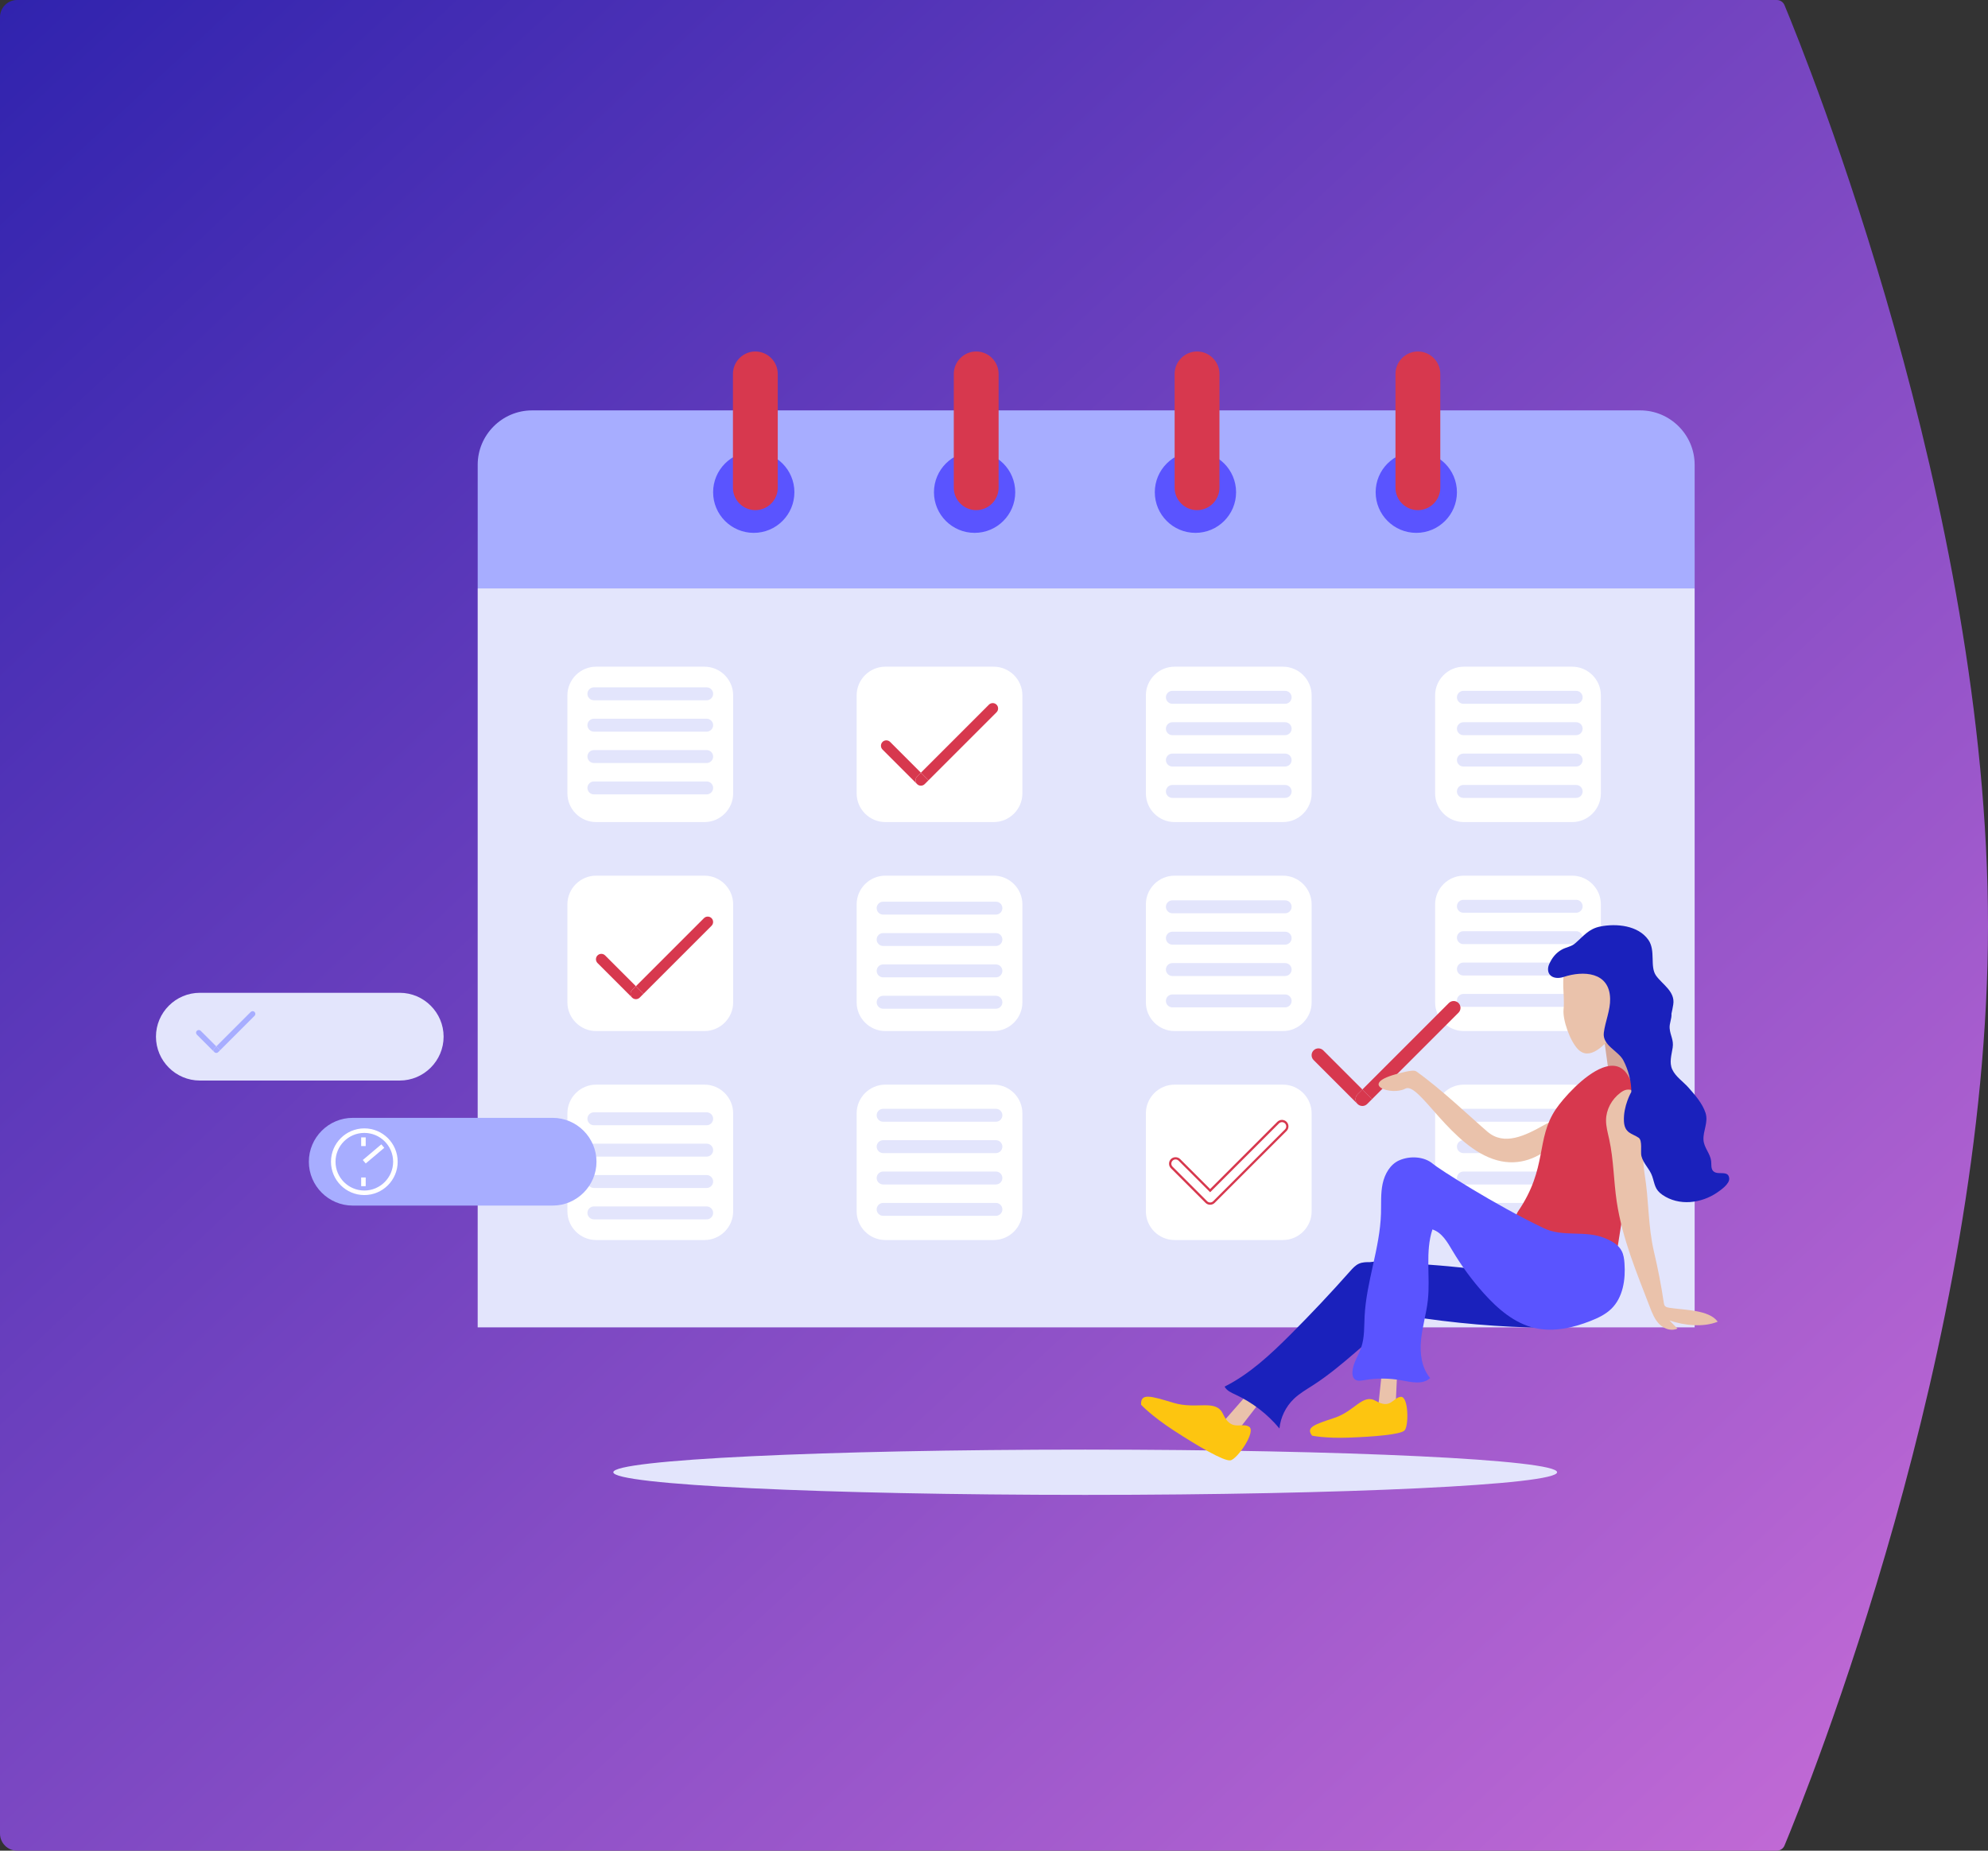 <svg width="464" height="432" viewBox="0 0 464 432" fill="none"
  xmlns="http://www.w3.org/2000/svg">
  <rect x="0" y="0" width="464" height="432" fill="#333333" stroke="none"/>
  <path fill-rule="evenodd" clip-rule="evenodd" d="M0 4C0 1.791 1.791 0 4 0H414.681C415.481 0 416.195 0.457 416.502 1.196C421.614 13.483 464 118.319 464 216C464 313.681 421.614 418.517 416.502 430.804C416.195 431.543 415.481 432 414.681 432H4C1.791 432 0 430.209 0 428V4Z" fill="url(#paint0_linear_148:21057)"/>
  <g clip-path="url(#clip0_148:21057)">
    <path d="M253.287 348.948C314.115 348.948 363.426 346.582 363.426 343.664C363.426 340.745 314.115 338.379 253.287 338.379C192.459 338.379 143.148 340.745 143.148 343.664C143.148 346.582 192.459 348.948 253.287 348.948Z" fill="#E3E5FC"/>
    <path d="M395.53 108.489C395.53 101.508 389.819 95.797 382.839 95.797H124.187C117.206 95.797 111.495 101.508 111.495 108.489V137.351H395.533V108.489H395.53Z" fill="#A7ADFF"/>
    <path d="M395.53 137.351H111.492V309.844H395.53V137.351Z" fill="#E3E5FC"/>
    <path d="M164.421 191.896H139.131C135.447 191.896 132.433 188.881 132.433 185.197V162.322C132.433 158.638 135.447 155.624 139.131 155.624H164.421C168.105 155.624 171.12 158.638 171.12 162.322V185.197C171.12 188.881 168.105 191.896 164.421 191.896Z" fill="white"/>
    <path d="M231.929 191.896H206.639C202.955 191.896 199.941 188.881 199.941 185.197V162.322C199.941 158.638 202.955 155.624 206.639 155.624H231.929C235.613 155.624 238.628 158.638 238.628 162.322V185.197C238.628 188.881 235.613 191.896 231.929 191.896Z" fill="white"/>
    <path d="M299.438 191.896H274.148C270.464 191.896 267.449 188.881 267.449 185.197V162.322C267.449 158.638 270.464 155.624 274.148 155.624H299.438C303.122 155.624 306.136 158.638 306.136 162.322V185.197C306.136 188.881 303.122 191.896 299.438 191.896Z" fill="white"/>
    <path d="M366.946 191.896H341.656C337.973 191.896 334.958 188.881 334.958 185.197V162.322C334.958 158.638 337.973 155.624 341.656 155.624H366.946C370.63 155.624 373.645 158.638 373.645 162.322V185.197C373.645 188.881 370.63 191.896 366.946 191.896Z" fill="white"/>
    <path d="M164.421 240.677H139.131C135.447 240.677 132.433 237.662 132.433 233.978V211.103C132.433 207.419 135.447 204.405 139.131 204.405H164.421C168.105 204.405 171.12 207.419 171.12 211.103V233.978C171.12 237.662 168.105 240.677 164.421 240.677Z" fill="white"/>
    <path d="M231.929 240.677H206.639C202.955 240.677 199.941 237.662 199.941 233.978V211.103C199.941 207.419 202.955 204.405 206.639 204.405H231.929C235.613 204.405 238.628 207.419 238.628 211.103V233.978C238.628 237.662 235.613 240.677 231.929 240.677Z" fill="white"/>
    <path d="M299.438 240.677H274.148C270.464 240.677 267.449 237.662 267.449 233.978V211.103C267.449 207.419 270.464 204.405 274.148 204.405H299.438C303.122 204.405 306.136 207.419 306.136 211.103V233.978C306.136 237.662 303.122 240.677 299.438 240.677Z" fill="white"/>
    <path d="M366.946 240.677H341.656C337.973 240.677 334.958 237.662 334.958 233.978V211.103C334.958 207.419 337.973 204.405 341.656 204.405H366.946C370.63 204.405 373.645 207.419 373.645 211.103V233.978C373.645 237.662 370.63 240.677 366.946 240.677Z" fill="white"/>
    <path d="M164.421 289.457H139.131C135.447 289.457 132.433 286.442 132.433 282.758V259.884C132.433 256.2 135.447 253.185 139.131 253.185H164.421C168.105 253.185 171.12 256.2 171.12 259.884V282.758C171.12 286.442 168.105 289.457 164.421 289.457Z" fill="white"/>
    <path d="M231.929 289.457H206.639C202.955 289.457 199.941 286.442 199.941 282.758V259.884C199.941 256.2 202.955 253.185 206.639 253.185H231.929C235.613 253.185 238.628 256.2 238.628 259.884V282.758C238.628 286.442 235.613 289.457 231.929 289.457Z" fill="white"/>
    <path d="M299.438 289.457H274.148C270.464 289.457 267.449 286.442 267.449 282.758V259.884C267.449 256.2 270.464 253.185 274.148 253.185H299.438C303.122 253.185 306.136 256.2 306.136 259.884V282.758C306.136 286.442 303.122 289.457 299.438 289.457Z" fill="white"/>
    <path d="M366.946 289.457H341.656C337.973 289.457 334.958 286.442 334.958 282.758V259.884C334.958 256.2 337.973 253.185 341.656 253.185H366.946C370.63 253.185 373.645 256.2 373.645 259.884V282.758C373.645 286.442 370.63 289.457 366.946 289.457Z" fill="white"/>
    <path d="M175.927 124.385C181.165 124.385 185.412 120.138 185.412 114.9C185.412 109.661 181.165 105.415 175.927 105.415C170.689 105.415 166.442 109.661 166.442 114.9C166.442 120.138 170.689 124.385 175.927 124.385Z" fill="#5A54FF"/>
    <path d="M176.3 119.083C173.423 119.083 171.069 116.729 171.069 113.852V87.28C171.069 84.403 173.423 82.049 176.3 82.049C179.176 82.049 181.53 84.403 181.53 87.28V113.852C181.53 116.729 179.176 119.083 176.3 119.083Z" fill="#D7384E"/>
    <path d="M227.472 124.385C232.71 124.385 236.957 120.138 236.957 114.9C236.957 109.661 232.71 105.415 227.472 105.415C222.234 105.415 217.987 109.661 217.987 114.9C217.987 120.138 222.234 124.385 227.472 124.385Z" fill="#5A54FF"/>
    <path d="M227.845 119.083C224.968 119.083 222.614 116.729 222.614 113.852V87.28C222.614 84.403 224.968 82.049 227.845 82.049C230.721 82.049 233.075 84.403 233.075 87.28V113.852C233.075 116.729 230.721 119.083 227.845 119.083Z" fill="#D7384E"/>
    <path d="M279.017 124.385C284.256 124.385 288.502 120.138 288.502 114.9C288.502 109.661 284.256 105.415 279.017 105.415C273.779 105.415 269.533 109.661 269.533 114.9C269.533 120.138 273.779 124.385 279.017 124.385Z" fill="#5A54FF"/>
    <path d="M279.39 119.083C276.513 119.083 274.159 116.729 274.159 113.852V87.28C274.159 84.403 276.513 82.049 279.39 82.049C282.266 82.049 284.621 84.403 284.621 87.28V113.852C284.621 116.729 282.266 119.083 279.39 119.083Z" fill="#D7384E"/>
    <path d="M330.563 124.385C335.801 124.385 340.048 120.138 340.048 114.9C340.048 109.661 335.801 105.415 330.563 105.415C325.325 105.415 321.078 109.661 321.078 114.9C321.078 120.138 325.325 124.385 330.563 124.385Z" fill="#5A54FF"/>
    <path d="M330.935 119.083C328.059 119.083 325.705 116.729 325.705 113.852V87.28C325.705 84.403 328.059 82.049 330.935 82.049C333.812 82.049 336.166 84.403 336.166 87.28V113.852C336.166 116.729 333.812 119.083 330.935 119.083Z" fill="#D7384E"/>
    <path d="M147.532 232.871H147.534L147.532 232.868V232.871Z" fill="#D7384E"/>
    <path d="M166.075 214.327C165.587 213.839 164.788 213.839 164.3 214.327L148.421 230.206L150.197 231.982L166.075 216.103C166.563 215.614 166.563 214.816 166.075 214.327Z" fill="#D7384E"/>
    <path d="M147.532 231.096L148.418 230.206L141.237 223.025C140.749 222.536 139.95 222.536 139.461 223.025C138.973 223.513 138.973 224.312 139.461 224.8L147.532 232.871C147.046 232.383 147.046 231.584 147.532 231.096Z" fill="#D7384E"/>
    <path d="M147.532 231.095C147.044 231.584 147.044 232.383 147.532 232.871C148.02 233.359 148.819 233.359 149.308 232.871L150.194 231.985L148.418 230.209L147.532 231.095Z" fill="#D7384E"/>
    <path d="M282.444 281.222C282.055 281.222 281.665 281.076 281.369 280.779L273.298 272.708C273.013 272.423 272.855 272.042 272.855 271.633C272.855 271.224 273.013 270.845 273.298 270.557C273.868 269.984 274.876 269.984 275.446 270.557L282.442 277.553L298.134 261.86C298.727 261.27 299.689 261.267 300.282 261.86C300.875 262.453 300.875 263.415 300.282 264.008L283.514 280.776C283.223 281.076 282.834 281.222 282.444 281.222ZM274.377 270.645C274.111 270.645 273.863 270.746 273.677 270.933C273.49 271.119 273.389 271.368 273.389 271.633C273.389 271.898 273.493 272.147 273.677 272.333L281.747 280.404C282.134 280.791 282.763 280.788 283.15 280.404L299.918 263.635C300.302 263.249 300.302 262.619 299.918 262.235C299.531 261.849 298.902 261.851 298.515 262.235L282.447 278.301L275.08 270.933C274.89 270.749 274.642 270.645 274.377 270.645Z" fill="#D7384E"/>
    <path d="M232.593 164.488C232.104 163.999 231.305 163.999 230.817 164.488L214.938 180.367L216.714 182.142L232.593 166.263C233.078 165.775 233.078 164.976 232.593 164.488Z" fill="#D7384E"/>
    <path d="M214.049 181.256L214.936 180.367L207.755 173.185C207.266 172.697 206.467 172.697 205.979 173.185C205.491 173.673 205.491 174.472 205.979 174.961L214.049 183.032C213.561 182.543 213.561 181.744 214.049 181.256Z" fill="#D7384E"/>
    <path d="M214.05 181.256C213.561 181.744 213.561 182.543 214.05 183.032C214.538 183.52 215.337 183.52 215.825 183.032L216.712 182.145L214.936 180.37L214.05 181.256Z" fill="#D7384E"/>
    <path d="M232.449 213.494H206.123C205.293 213.494 204.616 212.817 204.616 211.987C204.616 211.157 205.293 210.479 206.123 210.479H232.449C233.279 210.479 233.956 211.157 233.956 211.987C233.956 212.817 233.279 213.494 232.449 213.494Z" fill="#E3E5FC"/>
    <path d="M232.449 220.817H206.123C205.293 220.817 204.616 220.14 204.616 219.31C204.616 218.48 205.293 217.802 206.123 217.802H232.449C233.279 217.802 233.956 218.48 233.956 219.31C233.956 220.14 233.279 220.817 232.449 220.817Z" fill="#E3E5FC"/>
    <path d="M232.449 228.14H206.123C205.293 228.14 204.616 227.462 204.616 226.632C204.616 225.803 205.293 225.125 206.123 225.125H232.449C233.279 225.125 233.956 225.803 233.956 226.632C233.956 227.462 233.279 228.14 232.449 228.14Z" fill="#E3E5FC"/>
    <path d="M232.449 235.463H206.123C205.293 235.463 204.616 234.785 204.616 233.955C204.616 233.125 205.293 232.448 206.123 232.448H232.449C233.279 232.448 233.956 233.125 233.956 233.955C233.956 234.785 233.279 235.463 232.449 235.463Z" fill="#E3E5FC"/>
    <path d="M164.94 262.662H138.615C137.785 262.662 137.107 261.984 137.107 261.154C137.107 260.324 137.785 259.647 138.615 259.647H164.94C165.77 259.647 166.448 260.324 166.448 261.154C166.448 261.984 165.768 262.662 164.94 262.662Z" fill="#E3E5FC"/>
    <path d="M164.94 269.985H138.615C137.785 269.985 137.107 269.307 137.107 268.477C137.107 267.647 137.785 266.97 138.615 266.97H164.94C165.77 266.97 166.448 267.647 166.448 268.477C166.448 269.307 165.768 269.985 164.94 269.985Z" fill="#E3E5FC"/>
    <path d="M164.94 277.307H138.615C137.785 277.307 137.107 276.63 137.107 275.8C137.107 274.97 137.785 274.292 138.615 274.292H164.94C165.77 274.292 166.448 274.97 166.448 275.8C166.448 276.63 165.768 277.307 164.94 277.307Z" fill="#E3E5FC"/>
    <path d="M164.94 284.633H138.615C137.785 284.633 137.107 283.955 137.107 283.125C137.107 282.295 137.785 281.618 138.615 281.618H164.94C165.77 281.618 166.448 282.295 166.448 283.125C166.448 283.953 165.768 284.633 164.94 284.633Z" fill="#E3E5FC"/>
    <path d="M367.881 164.282H341.555C340.725 164.282 340.047 163.604 340.047 162.775C340.047 161.945 340.725 161.267 341.555 161.267H367.881C368.711 161.267 369.388 161.945 369.388 162.775C369.385 163.604 368.708 164.282 367.881 164.282Z" fill="#E3E5FC"/>
    <path d="M367.881 171.605H341.555C340.725 171.605 340.047 170.927 340.047 170.097C340.047 169.267 340.725 168.59 341.555 168.59H367.881C368.711 168.59 369.388 169.267 369.388 170.097C369.385 170.927 368.708 171.605 367.881 171.605Z" fill="#E3E5FC"/>
    <path d="M367.881 178.928H341.555C340.725 178.928 340.047 178.25 340.047 177.42C340.047 176.59 340.725 175.913 341.555 175.913H367.881C368.711 175.913 369.388 176.59 369.388 177.42C369.385 178.25 368.708 178.928 367.881 178.928Z" fill="#E3E5FC"/>
    <path d="M367.881 186.251H341.555C340.725 186.251 340.047 185.573 340.047 184.743C340.047 183.913 340.725 183.236 341.555 183.236H367.881C368.711 183.236 369.388 183.913 369.388 184.743C369.385 185.573 368.708 186.251 367.881 186.251Z" fill="#E3E5FC"/>
    <path d="M299.957 164.282H273.631C272.801 164.282 272.124 163.604 272.124 162.775C272.124 161.945 272.801 161.267 273.631 161.267H299.957C300.787 161.267 301.464 161.945 301.464 162.775C301.464 163.604 300.787 164.282 299.957 164.282Z" fill="#E3E5FC"/>
    <path d="M299.957 171.605H273.631C272.801 171.605 272.124 170.927 272.124 170.097C272.124 169.267 272.801 168.59 273.631 168.59H299.957C300.787 168.59 301.464 169.267 301.464 170.097C301.464 170.927 300.787 171.605 299.957 171.605Z" fill="#E3E5FC"/>
    <path d="M299.957 178.928H273.631C272.801 178.928 272.124 178.25 272.124 177.42C272.124 176.59 272.801 175.913 273.631 175.913H299.957C300.787 175.913 301.464 176.59 301.464 177.42C301.464 178.25 300.787 178.928 299.957 178.928Z" fill="#E3E5FC"/>
    <path d="M299.957 186.251H273.631C272.801 186.251 272.124 185.573 272.124 184.743C272.124 183.913 272.801 183.236 273.631 183.236H299.957C300.787 183.236 301.464 183.913 301.464 184.743C301.464 185.573 300.787 186.251 299.957 186.251Z" fill="#E3E5FC"/>
    <path d="M299.957 213.181H273.631C272.801 213.181 272.124 212.503 272.124 211.673C272.124 210.844 272.801 210.166 273.631 210.166H299.957C300.787 210.166 301.464 210.844 301.464 211.673C301.464 212.503 300.787 213.181 299.957 213.181Z" fill="#E3E5FC"/>
    <path d="M299.957 220.504H273.631C272.801 220.504 272.124 219.826 272.124 218.996C272.124 218.166 272.801 217.489 273.631 217.489H299.957C300.787 217.489 301.464 218.166 301.464 218.996C301.464 219.826 300.787 220.504 299.957 220.504Z" fill="#E3E5FC"/>
    <path d="M299.957 227.826H273.631C272.801 227.826 272.124 227.149 272.124 226.319C272.124 225.489 272.801 224.812 273.631 224.812H299.957C300.787 224.812 301.464 225.489 301.464 226.319C301.464 227.149 300.787 227.826 299.957 227.826Z" fill="#E3E5FC"/>
    <path d="M299.957 235.149H273.631C272.801 235.149 272.124 234.472 272.124 233.642C272.124 232.812 272.801 232.135 273.631 232.135H299.957C300.787 232.135 301.464 232.812 301.464 233.642C301.464 234.472 300.787 235.149 299.957 235.149Z" fill="#E3E5FC"/>
    <path d="M367.881 213.062H341.555C340.725 213.062 340.047 212.385 340.047 211.555C340.047 210.725 340.725 210.047 341.555 210.047H367.881C368.711 210.047 369.388 210.725 369.388 211.555C369.385 212.385 368.708 213.062 367.881 213.062Z" fill="#E3E5FC"/>
    <path d="M367.881 220.385H341.555C340.725 220.385 340.047 219.708 340.047 218.878C340.047 218.048 340.725 217.37 341.555 217.37H367.881C368.711 217.37 369.388 218.048 369.388 218.878C369.385 219.708 368.708 220.385 367.881 220.385Z" fill="#E3E5FC"/>
    <path d="M367.881 227.708H341.555C340.725 227.708 340.047 227.03 340.047 226.2C340.047 225.37 340.725 224.693 341.555 224.693H367.881C368.711 224.693 369.388 225.37 369.388 226.2C369.385 227.03 368.708 227.708 367.881 227.708Z" fill="#E3E5FC"/>
    <path d="M367.881 235.031H341.555C340.725 235.031 340.047 234.353 340.047 233.523C340.047 232.693 340.725 232.016 341.555 232.016H367.881C368.711 232.016 369.388 232.693 369.388 233.523C369.385 234.353 368.708 235.031 367.881 235.031Z" fill="#E3E5FC"/>
    <path d="M367.881 261.843H341.555C340.725 261.843 340.047 261.166 340.047 260.336C340.047 259.506 340.725 258.828 341.555 258.828H367.881C368.711 258.828 369.388 259.506 369.388 260.336C369.385 261.166 368.708 261.843 367.881 261.843Z" fill="#E3E5FC"/>
    <path d="M367.881 269.166H341.555C340.725 269.166 340.047 268.488 340.047 267.658C340.047 266.828 340.725 266.151 341.555 266.151H367.881C368.711 266.151 369.388 266.828 369.388 267.658C369.385 268.488 368.708 269.166 367.881 269.166Z" fill="#E3E5FC"/>
    <path d="M367.881 276.489H341.555C340.725 276.489 340.047 275.811 340.047 274.981C340.047 274.151 340.725 273.474 341.555 273.474H367.881C368.711 273.474 369.388 274.151 369.388 274.981C369.385 275.811 368.708 276.489 367.881 276.489Z" fill="#E3E5FC"/>
    <path d="M367.881 283.812H341.555C340.725 283.812 340.047 283.134 340.047 282.304C340.047 281.474 340.725 280.797 341.555 280.797H367.881C368.711 280.797 369.388 281.474 369.388 282.304C369.385 283.134 368.708 283.812 367.881 283.812Z" fill="#E3E5FC"/>
    <path d="M232.449 261.843H206.123C205.293 261.843 204.616 261.166 204.616 260.336C204.616 259.506 205.293 258.828 206.123 258.828H232.449C233.279 258.828 233.956 259.506 233.956 260.336C233.956 261.166 233.279 261.843 232.449 261.843Z" fill="#E3E5FC"/>
    <path d="M232.449 269.166H206.123C205.293 269.166 204.616 268.488 204.616 267.658C204.616 266.828 205.293 266.151 206.123 266.151H232.449C233.279 266.151 233.956 266.828 233.956 267.658C233.956 268.488 233.279 269.166 232.449 269.166Z" fill="#E3E5FC"/>
    <path d="M232.449 276.489H206.123C205.293 276.489 204.616 275.811 204.616 274.981C204.616 274.151 205.293 273.474 206.123 273.474H232.449C233.279 273.474 233.956 274.151 233.956 274.981C233.956 275.811 233.279 276.489 232.449 276.489Z" fill="#E3E5FC"/>
    <path d="M232.449 283.812H206.123C205.293 283.812 204.616 283.134 204.616 282.304C204.616 281.474 205.293 280.797 206.123 280.797H232.449C233.279 280.797 233.956 281.474 233.956 282.304C233.956 283.134 233.279 283.812 232.449 283.812Z" fill="#E3E5FC"/>
    <path d="M164.94 163.463H138.615C137.785 163.463 137.107 162.786 137.107 161.956C137.107 161.126 137.785 160.448 138.615 160.448H164.94C165.77 160.448 166.448 161.126 166.448 161.956C166.448 162.786 165.768 163.463 164.94 163.463Z" fill="#E3E5FC"/>
    <path d="M164.94 170.786H138.615C137.785 170.786 137.107 170.108 137.107 169.278C137.107 168.449 137.785 167.771 138.615 167.771H164.94C165.77 167.771 166.448 168.449 166.448 169.278C166.448 170.108 165.768 170.786 164.94 170.786Z" fill="#E3E5FC"/>
    <path d="M164.94 178.109H138.615C137.785 178.109 137.107 177.431 137.107 176.601C137.107 175.771 137.785 175.094 138.615 175.094H164.94C165.77 175.094 166.448 175.771 166.448 176.601C166.448 177.431 165.768 178.109 164.94 178.109Z" fill="#E3E5FC"/>
    <path d="M164.94 185.431H138.615C137.785 185.431 137.107 184.754 137.107 183.924C137.107 183.094 137.785 182.417 138.615 182.417H164.94C165.77 182.417 166.448 183.094 166.448 183.924C166.448 184.754 165.768 185.431 164.94 185.431Z" fill="#E3E5FC"/>
    <path d="M340.417 234.133C339.796 233.512 338.78 233.512 338.162 234.133L317.976 254.32L320.231 256.575L340.417 236.388C341.038 235.767 341.038 234.751 340.417 234.133Z" fill="#D7384E"/>
    <path d="M316.849 255.446L317.978 254.317L308.849 245.187C308.228 244.566 307.212 244.566 306.594 245.187C305.973 245.809 305.973 246.825 306.594 247.443L316.852 257.702C316.228 257.081 316.228 256.067 316.849 255.446Z" fill="#D7384E"/>
    <path d="M316.849 255.446C316.228 256.067 316.228 257.084 316.849 257.702C317.47 258.323 318.486 258.323 319.104 257.702L320.234 256.573L317.978 254.317L316.849 255.446Z" fill="#D7384E"/>
    <path d="M128.983 281.417H82.324C76.692 281.417 72.085 276.81 72.085 271.179C72.085 265.547 76.692 260.94 82.324 260.94H128.983C134.614 260.94 139.221 265.547 139.221 271.179C139.221 276.81 134.614 281.417 128.983 281.417Z" fill="#A7ADFF"/>
    <path d="M85.034 278.962C80.743 278.962 77.251 275.47 77.251 271.179C77.251 266.888 80.743 263.396 85.034 263.396C89.325 263.396 92.817 266.888 92.817 271.179C92.817 275.47 89.325 278.962 85.034 278.962ZM85.034 264.454C81.328 264.454 78.31 267.472 78.31 271.179C78.31 274.885 81.325 277.903 85.034 277.903C88.74 277.903 91.758 274.885 91.758 271.179C91.758 267.472 88.743 264.454 85.034 264.454Z" fill="white"/>
    <path d="M85.355 274.857H84.297V276.884H85.355V274.857Z" fill="white"/>
    <path d="M85.355 265.499H84.297V267.526H85.355V265.499Z" fill="white"/>
    <path d="M89.002 267.125L84.68 270.778L85.363 271.587L89.686 267.933L89.002 267.125Z" fill="white"/>
    <path d="M93.299 252.228H46.641C41.009 252.228 36.402 247.621 36.402 241.989C36.402 236.357 41.009 231.75 46.641 231.75H93.299C98.931 231.75 103.538 236.357 103.538 241.989C103.538 247.618 98.931 252.228 93.299 252.228Z" fill="#E3E5FC"/>
    <path d="M59.417 236.219C59.168 235.971 58.765 235.971 58.519 236.219L50.482 244.256L51.38 245.154L59.417 237.117C59.665 236.871 59.665 236.468 59.417 236.219Z" fill="#A7ADFF"/>
    <path d="M50.033 244.705L50.482 244.256L46.846 240.62C46.598 240.372 46.194 240.372 45.949 240.62C45.7 240.869 45.7 241.272 45.949 241.518L50.033 245.603C49.788 245.357 49.788 244.953 50.033 244.705Z" fill="#A7ADFF"/>
    <path d="M50.034 244.705C49.785 244.954 49.785 245.357 50.034 245.603C50.282 245.851 50.686 245.851 50.931 245.603L51.38 245.154L50.482 244.256L50.034 244.705Z" fill="#A7ADFF"/>
    <path d="M366.833 262.026C366.833 262.026 360.163 273.787 349.414 270.842C338.664 267.898 331.209 252.397 327.999 254.122C324.79 255.847 317.114 253.185 325.693 250.78C329.631 249.676 330.221 249.842 330.673 250.167C336.615 254.433 343.545 261.064 347.175 264.175C351.082 267.523 355.96 265.112 360.423 262.599C364.886 260.09 381.89 254.757 366.833 262.026Z" fill="#EAC2AB"/>
    <path d="M374.057 240.008L375.59 251.232C378.3 252.028 381.139 253.549 383.993 253.547C383.863 251.466 381.825 249.084 380.888 247.119C379.753 244.736 382.531 239.333 382.658 236.66C382.988 229.673 374.057 240.008 374.057 240.008Z" fill="#D4A79A"/>
    <path d="M371.573 223.076C370.209 222.709 366.311 224.171 365.676 225.433C364.137 228.484 365.303 232.036 364.936 235.621C364.691 238.026 366.407 242.946 368.273 244.894C371.034 247.782 374.511 243.878 376.598 241.467C379.539 238.068 380.82 233.549 380.42 229.071C380.276 227.462 379.838 225.766 378.636 224.687C377.475 223.649 375.841 223.38 374.3 223.155C373.34 223.016 372.507 223.327 371.573 223.076Z" fill="#EAC2AB"/>
    <path d="M292.344 324.075L284.262 333.306L287.071 336.323L294.929 326.192C294.932 326.192 293.637 324.323 292.344 324.075Z" fill="#EAC2AB"/>
    <path d="M266.326 327.903C266.326 327.903 268.7 330.5 274.069 333.984C279.438 337.467 285.569 341.098 287.161 340.892C288.753 340.683 293.352 334.023 291.489 332.999C289.623 331.977 287.418 334.277 285.448 330.065C283.76 326.458 279.376 329.114 273.9 327.463C268.423 325.811 266.207 325.139 266.326 327.903Z" fill="#FDC510"/>
    <path d="M319.748 294.617C318.896 294.612 318.015 294.62 317.233 294.956C316.364 295.329 315.712 296.06 315.085 296.769C310.605 301.824 305.973 306.745 301.196 311.521C296.556 316.159 291.686 320.727 285.823 323.677C286.309 324.62 287.37 325.083 288.333 325.529C292.293 327.364 295.836 330.091 298.622 333.45C298.882 330.856 300.09 328.369 301.964 326.559C303.302 325.266 304.94 324.335 306.501 323.327C313.538 318.79 319.322 312.554 326.139 307.696C326.444 307.479 326.76 307.259 327.122 307.157C327.596 307.021 328.101 307.101 328.589 307.18C339.274 308.89 350.085 309.813 360.905 309.943C363.406 309.974 366.529 309.542 367.319 307.168C370.514 297.576 337.309 295.512 333.024 295.174C328.81 294.84 323.954 294.064 319.748 294.617Z" fill="#1A21BC"/>
    <path d="M374.031 249.244C369.645 250.904 364.73 256.55 363.158 258.876C358.365 265.97 361.315 272.531 354.269 282.84C353.591 283.834 353.82 285.279 354.26 286.397C354.91 288.043 356.716 288.859 358.331 289.581C364.671 292.421 370.554 296.277 375.686 300.964C378.573 287.032 380.403 272.881 381.154 258.673C381.275 256.389 381.351 254.007 380.417 251.895C378.988 248.666 376.6 248.27 374.031 249.244Z" fill="#D7384E"/>
    <path d="M382.28 255.703C384.623 261.36 382.85 267.991 383.861 274.097C384.871 280.203 384.62 286.177 386.043 292.215C386.966 296.136 387.739 300.086 388.324 304.06C388.366 304.357 388.42 304.673 388.637 304.896C388.88 305.144 389.269 305.215 389.631 305.274C393.001 305.819 398.875 305.689 400.916 308.526C397.492 309.892 393.131 309.41 389.667 308.241C390.285 308.871 390.904 309.497 391.522 310.127C390.125 310.804 388.38 310.192 387.288 309.091C386.195 307.987 385.611 306.496 385.055 305.045C381.969 297.011 378.638 289.09 377.348 280.52C376.62 275.673 376.64 270.735 375.587 265.936C375.262 264.451 374.833 262.969 374.85 261.456C374.881 259.026 376.14 256.629 378.201 255.082C378.61 254.774 379.065 254.492 379.584 254.388C380.533 254.193 381.526 254.636 382.178 255.291C382.83 255.946 383.203 256.787 383.547 257.611" fill="#EAC2AB"/>
    <path d="M322.935 316.45L321.645 328.651L325.679 329.5L326.269 316.69C326.269 316.693 324.132 315.911 322.935 316.45Z" fill="#EAC2AB"/>
    <path d="M306.235 335.121C306.235 335.121 309.259 335.79 314.885 335.581C320.511 335.373 326.763 334.887 327.802 333.93C328.841 332.976 328.784 325.853 326.924 326.06C325.064 326.266 324.64 329.041 321.092 327.002C318.052 325.258 316.24 329.388 311.463 330.969C306.687 332.555 304.751 333.19 306.235 335.121Z" fill="#FDC510"/>
    <path d="M374.512 288.991C376.093 289.627 377.713 290.499 378.5 292.012C378.952 292.881 379.082 293.881 379.153 294.86C379.435 298.674 378.814 302.866 376.067 305.528C374.724 306.832 372.99 307.651 371.249 308.34C367.124 309.969 362.58 310.991 358.255 310.005C353.501 308.921 349.603 305.556 346.343 301.929C343.573 298.846 341.106 295.487 338.992 291.922C337.809 289.929 336.536 287.698 334.331 286.987C332.598 292.241 333.863 297.98 333.264 303.479C332.926 306.601 331.983 309.633 331.672 312.758C331.362 315.883 331.774 319.273 333.801 321.673C332.098 323.287 329.377 322.638 327.074 322.209C324.2 321.675 321.233 321.667 318.357 322.178C317.626 322.308 316.787 322.446 316.214 321.975C315.743 321.588 315.627 320.91 315.653 320.298C315.746 318.24 317.05 316.459 317.716 314.508C318.501 312.204 318.377 309.712 318.498 307.281C318.896 299.179 322.075 291.388 322.323 283.281C322.394 280.957 322.224 278.606 322.704 276.333C323.184 274.061 324.457 271.794 326.583 270.857C329.072 269.761 332.42 269.922 334.475 271.701C335.74 272.796 348.945 281.279 360.321 286.696C364.88 288.87 369.832 287.108 374.512 288.991Z" fill="#5A54FF"/>
    <path d="M401.117 273.826C400.626 273.795 400.166 273.697 399.847 273.349C399.293 272.745 399.48 271.805 399.378 270.992C399.155 269.208 397.699 267.912 397.594 266.08C397.473 263.946 398.76 261.998 398.085 259.825C397.405 257.634 395.556 255.52 394.063 253.84C392.835 252.457 391.11 251.364 390.308 249.645C389.555 248.027 390.147 246.218 390.401 244.558C390.678 242.737 389.859 241.792 389.699 240.061C389.588 238.887 390.224 237.789 390.119 236.623C390.28 235.914 390.43 235.18 390.54 234.469C391.014 231.457 388.03 229.819 386.545 227.77C384.993 225.624 386.512 221.909 384.716 219.374C382.322 215.995 377.267 215.527 373.521 216.269C370.763 216.817 369.589 218.536 367.593 220.241C366.743 220.967 365.529 221.111 364.57 221.638C363.158 222.412 362.227 223.589 361.56 225.108C361.391 225.492 361.301 225.921 361.315 226.336C361.329 226.734 361.436 227.121 361.67 227.442C362.362 228.405 363.807 228.43 364.934 228.055C369.476 226.542 375.669 226.804 375.804 233.131C375.864 235.832 374.673 238.401 374.331 241.06C373.95 244.019 377.721 245.3 378.881 247.502C380.011 249.642 380.781 252.437 380.75 254.884C380.75 254.884 378.842 258.173 379.028 261.741C379.175 264.567 380.953 264.559 382.461 265.583C383.387 266.213 382.867 268.886 383.099 269.826C383.545 271.639 385.038 272.838 385.628 274.572C386.263 276.443 386.19 277.657 388.016 278.913C391.869 281.567 397.055 280.923 400.792 278.369C401.659 277.776 403.72 276.347 403.598 275.06C403.46 273.634 402.215 273.9 401.117 273.826Z" fill="#1A21BC"/>
  </g>
  <defs>
    <linearGradient id="paint0_linear_148:21057" x1="464" y1="432" x2="33.101" y2="-30.818" gradientUnits="userSpaceOnUse">
      <stop stop-color="#C86DD7"/>
      <stop offset="1" stop-color="#3023AE"/>
    </linearGradient>
    <clipPath id="clip0_148:21057">
      <rect width="464" height="339" fill="white" transform="translate(0 46)"/>
    </clipPath>
  </defs>
</svg>
